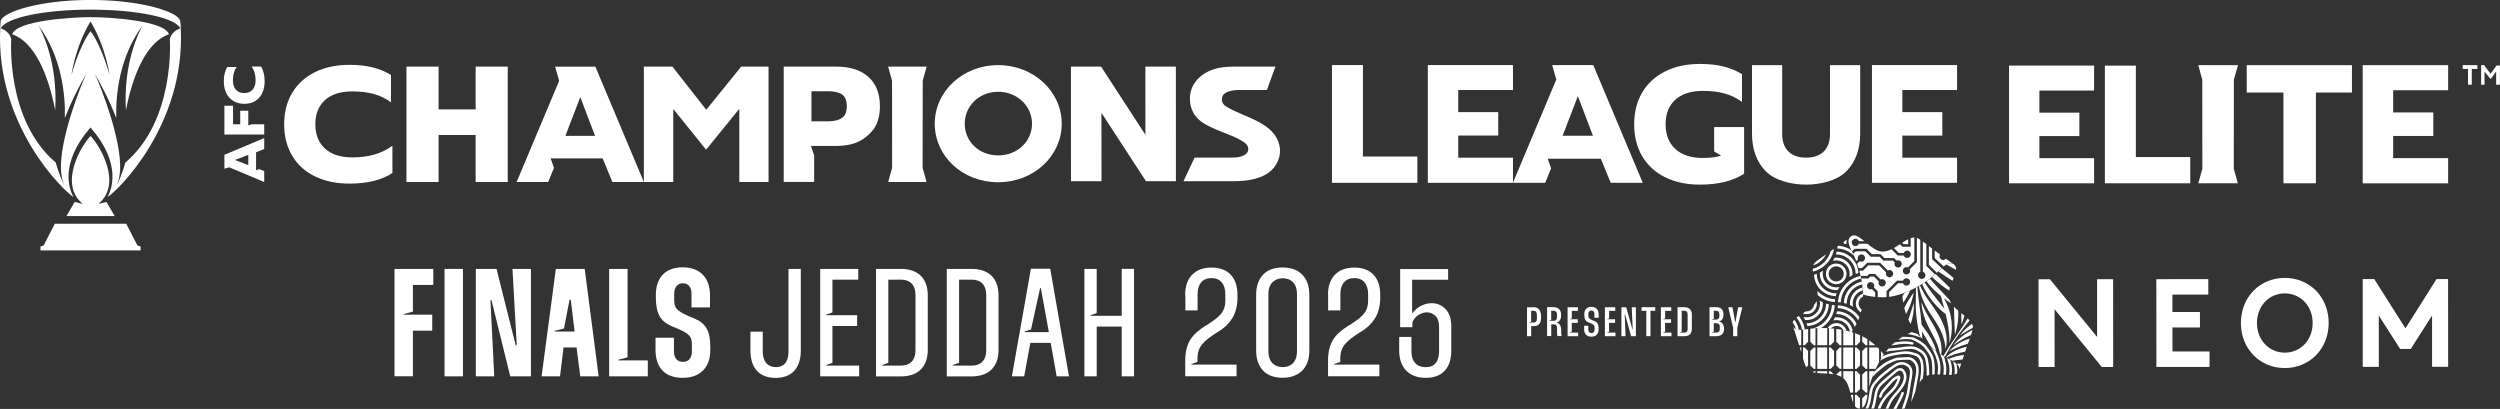 <?xml version="1.0" encoding="UTF-8"?>
<svg id="Layer_2" data-name="Layer 2" xmlns="http://www.w3.org/2000/svg" xmlns:xlink="http://www.w3.org/1999/xlink" viewBox="0 0 469.59 76.81">
  <rect x="0" y="0" width="469.59" height="76.81" fill="#333333" stroke="none"/>
  <defs>
    <style>
      .cls-1 {
        fill: #fff;
      }

      .cls-2 {
        fill: none;
      }

      .cls-3 {
        clip-path: url(#clippath-1);
      }

      .cls-4 {
        clip-path: url(#clippath-2);
      }

      .cls-5 {
        clip-path: url(#clippath);
      }
    </style>
    <clipPath id="clippath">
      <path class="cls-2" d="M348.64,48.91s-.03-.07-.05-.11c0,0,0,0,0,0-.64-1.69-1.96-3.37-1.05-4.25-.66.48-2.3,1.68-3.79,2.72-1.45,1.02-2.95,1.91-3.14,2.5-.59,1.82,1.36,4.47.66,6.63-.67,2.05-4.9,3.01-4.58,4.6.33,1.64,2.59.72,4.57.65,1.69-.06,3.8-.05,6.54.74.55-.77,1.17-1.89,1.67-3.43.37-1.14.49-2.39.47-3.63-.1-2.83-.73-4.82-1.31-6.4Z"/>
    </clipPath>
    <clipPath id="clippath-1">
      <path class="cls-2" d="M351.14,72.55s-.02.08-.03.11c0,0,0,0,0,0-.47,1.74-.39,3.88-1.65,4.06.81,0,2.85,0,4.66.03,1.77.03,3.51.19,4.01-.18,1.55-1.13,1.52-4.41,3.36-5.75,1.75-1.27,5.73.44,6.41-1.02.7-1.51-1.67-2.11-3.32-3.21-1.41-.94-3.1-2.19-4.86-4.44-.9.3-2.06.84-3.37,1.8-.97.7-1.81,1.65-2.51,2.66-1.58,2.34-2.25,4.33-2.71,5.95Z"/>
    </clipPath>
    <clipPath id="clippath-2">
      <path class="cls-2" d="M364.56,66.56s.07.04.1.06c0,0,0,0,0,0,1.51.99,3.57,1.57,3.35,2.82.25-.77.88-2.71,1.47-4.42.58-1.68,1.26-3.28,1.07-3.87-.59-1.82-3.73-2.81-4.43-4.98-.67-2.05,2.19-5.32,1.01-6.41-1.22-1.13-2.52.94-4.08,2.16-1.33,1.05-3.04,2.27-5.72,3.25.01.95.16,2.22.67,3.76.37,1.14,1.01,2.23,1.76,3.21,1.74,2.23,3.42,3.47,4.82,4.41Z"/>
    </clipPath>
  </defs>
  <g id="Layer_1-2" data-name="Layer 1">
    <g>
      <g>
        <g>
          <polygon class="cls-1" points="393.91 63.29 385.05 52.45 382.91 52.45 382.91 68.93 385.93 68.93 385.92 58.09 394.79 68.93 396.93 68.93 396.92 52.44 393.91 52.44 393.91 63.29"/>
          <polygon class="cls-1" points="408.06 61.51 413.23 61.51 413.23 58.61 408.06 58.61 408.06 55.34 414.8 55.34 414.8 52.43 405.04 52.44 405.05 68.92 415.03 68.92 415.03 66.02 408.07 66.02 408.06 61.51"/>
          <path class="cls-1" d="M429.16,52.2c-4.7,0-8.24,3.64-8.24,8.47,0,4.83,3.55,8.47,8.25,8.46,4.7,0,8.24-3.64,8.24-8.47,0-4.83-3.55-8.47-8.25-8.46ZM429.17,66.24c-2.98,0-5.23-2.39-5.23-5.56,0-3.17,2.24-5.57,5.23-5.57,2.98,0,5.23,2.39,5.23,5.56,0,3.17-2.24,5.57-5.23,5.57Z"/>
          <polygon class="cls-1" points="451.83 61.67 445.97 52.42 443.8 52.42 443.81 68.91 446.83 68.91 446.82 59.26 450.83 65.54 452.83 65.54 456.83 59.26 456.83 68.9 459.85 68.9 459.84 52.42 457.67 52.42 451.83 61.67"/>
        </g>
        <g>
          <path class="cls-1" d="M288.09,57.7c.45,0,.79.15,1.03.45.23.3.35.75.35,1.37v.02c0,.61-.11,1.05-.34,1.32-.23.27-.57.4-1.04.4h-.48v1.89h-.78v-5.44h1.27ZM287.6,60.43l-.39.12v.03h.87c.4,0,.61-.26.61-.79v-.59c0-.55-.2-.82-.61-.82h-.48v2.05Z"/>
          <path class="cls-1" d="M291.86,57.71c.43,0,.77.12,1.01.37.24.25.36.61.36,1.09v.03c0,.41-.08.74-.24.96-.16.23-.35.36-.57.4v.05c.11.02.21.06.31.13s.18.16.26.27.13.25.18.4.07.32.07.51v.1c0,.26,0,.48.02.65.01.17.03.32.06.46h-.78c-.04-.16-.06-.33-.07-.52,0-.18,0-.38,0-.6v-.42c0-.22-.05-.38-.16-.5-.1-.12-.25-.17-.45-.17h-.48v2.21h-.78v-5.44h1.27ZM291.37,60.11l-.39.12v.03h.87c.2,0,.35-.06.45-.19.1-.12.16-.3.16-.54v-.43c0-.23-.05-.41-.16-.54-.1-.12-.25-.19-.45-.19h-.48v1.72Z"/>
          <path class="cls-1" d="M295.24,58.38v1.44l-.39.12v.03h1.51v.68h-1.13v1.67l-.39.12v.03h1.59v.68h-1.98v-5.44h1.94v.68h-1.17Z"/>
          <path class="cls-1" d="M299.49,59.69v-.71c0-.21-.05-.38-.15-.49s-.24-.17-.42-.17-.32.06-.42.17-.15.28-.15.49v.3c0,.1.01.2.03.28.02.08.06.15.12.22.06.07.13.13.23.19s.23.12.38.18l.31.12c.32.12.54.29.67.5.13.22.19.52.19.92v.15c0,.44-.12.78-.36,1.03-.24.25-.58.37-1.01.37s-.77-.12-1-.37c-.23-.24-.35-.59-.35-1.03v-.66h.78v.72c0,.21.05.38.16.49s.25.17.43.17.33-.06.43-.17c.1-.12.16-.28.16-.49v-.33c0-.1-.01-.2-.03-.28-.02-.08-.06-.15-.12-.22-.05-.06-.13-.13-.23-.18-.1-.06-.22-.12-.37-.18l-.34-.12c-.31-.12-.52-.29-.65-.51-.13-.22-.19-.53-.19-.92v-.12c0-.45.12-.8.35-1.04s.56-.36.99-.36.76.12,1,.37c.24.25.36.59.36,1.03v.66h-.78Z"/>
          <path class="cls-1" d="M302.25,58.38v1.44l-.39.12v.03h1.51v.68h-1.13v1.67l-.39.12v.03h1.59v.68h-1.98v-5.44h1.94v.68h-1.17Z"/>
          <path class="cls-1" d="M307.28,57.71v5.44h-.9l-1.15-4.15h-.05l.16,4.15h-.78v-5.44h.9l1.17,4.16h.05l-.18-4.16h.78Z"/>
          <path class="cls-1" d="M310.91,58.38h-.89v4.76h-.78v-4.76h-.89v-.68h2.56v.68Z"/>
          <path class="cls-1" d="M312.77,58.38v1.44l-.39.12v.03h1.51v.68h-1.13v1.67l-.39.12v.03h1.59v.68h-1.98v-5.44h1.94v.68h-1.17Z"/>
          <path class="cls-1" d="M316.41,57.71c.2,0,.38.03.55.08.17.05.31.13.43.24s.22.25.29.42c.07.17.11.37.11.61v2.75c0,.24-.04.44-.11.61s-.17.31-.29.42-.27.19-.43.24c-.17.05-.35.07-.55.07h-1.31v-5.44h1.31ZM315.88,62.32l-.39.12v.03h.91c.08,0,.15-.01.23-.03s.14-.06.19-.11c.05-.05.1-.12.13-.21.03-.09.05-.19.05-.31v-2.77c0-.12-.02-.23-.05-.32-.03-.08-.08-.15-.13-.21-.05-.05-.12-.09-.19-.11-.07-.02-.15-.03-.23-.03h-.52v3.94Z"/>
          <path class="cls-1" d="M322.36,57.7c.45,0,.79.12,1.02.35.24.23.35.57.35,1.01v.03c0,.38-.08.67-.23.88-.15.21-.34.33-.56.38v.05c.12.02.23.06.34.13.11.07.2.16.29.27.08.11.15.25.2.4.05.16.07.33.07.53v.06c0,.44-.13.78-.38,1.01s-.61.35-1.08.35h-1.27v-5.45h1.23ZM321.91,59.88l-.39.12v.03h.83c.4,0,.61-.22.61-.67v-.31c0-.45-.2-.68-.61-.68h-.44v1.51ZM321.91,62.32l-.39.12v.03h.87c.43,0,.65-.23.65-.69v-.37c0-.47-.22-.7-.66-.7h-.47v1.62Z"/>
          <path class="cls-1" d="M325.42,57.71l.51,2.8h.05l.51-2.8h.78l-.94,3.89v1.55h-.78v-1.55l-.92-3.89h.78Z"/>
        </g>
        <g>
          <g class="cls-5">
            <path class="cls-1" d="M349.93,48.39s-.04-.07-.07-.11c.2.05.4.07.61.07,1.4,0,2.53-1.15,2.52-2.55,0-.21-.03-.41-.08-.61.04.02.08.05.12.07.02.01.03.02.05.03.04.02.07.04.11.06.06.03.12.07.19.1.01,0,.03.01.04.02.03.01.06.03.09.04,0,.09.01.19.02.28,0,1.69-1.36,3.07-3.04,3.08-.1,0-.19,0-.28-.01-.02-.03-.03-.06-.05-.09,0-.01-.01-.02-.02-.03-.03-.06-.07-.13-.1-.19-.02-.03-.04-.07-.06-.1-.01-.02-.03-.04-.04-.06ZM344.96,55.1h0s-.02,0-.03,0c-2.01.01-3.66-1.62-3.67-3.63,0-.01,0-.02,0-.03h0c-.17.06-.35.11-.52.16.08,2.21,1.87,3.98,4.08,4.03.04-.18.1-.35.15-.53ZM345.76,56.8c.11-2.44,2.06-4.42,4.5-4.55-.02-.11-.03-.23-.04-.34,0-.06-.01-.12-.01-.18-2.69.16-4.84,2.34-4.97,5.03.07,0,.14,0,.2.01.11,0,.22.02.32.03ZM345.25,54.4s.01-.02.02-.04c.03-.06.07-.13.1-.19.02-.04.04-.07.06-.11.01-.02.02-.04.03-.05.02-.04.05-.08.07-.11h0c-.2.05-.4.08-.61.08-1.4,0-2.54-1.12-2.55-2.52,0-.21.02-.41.07-.61h0s-.07.04-.11.06c-.02.01-.04.03-.07.04-.03.02-.07.04-.1.06-.06.04-.13.07-.19.1,0,0-.02,0-.03.01-.03.02-.06.03-.09.05,0,.09-.01.19-.01.28,0,1.69,1.39,3.05,3.08,3.04.1,0,.19,0,.28-.02.01-.03.03-.06.04-.09ZM350.49,49.47s-.02,0-.03,0c.06.17.11.35.16.52,2.21-.08,3.98-1.87,4.03-4.08-.18-.04-.35-.09-.53-.15,0,.01,0,.02,0,.03.01,2.01-1.62,3.66-3.63,3.67ZM337.33,45.89c0-1.07.86-1.95,1.93-1.95,1.07,0,1.95.86,1.95,1.93,0,1.07-.86,1.95-1.93,1.95-1.07,0-1.95-.86-1.95-1.93ZM337.86,45.89c0,.78.64,1.41,1.42,1.41s1.41-.64,1.41-1.42c0-.78-.64-1.41-1.42-1.41-.78,0-1.41.64-1.41,1.42ZM350.48,47.76c-1.07,0-1.95-.86-1.95-1.93,0-1.07.86-1.95,1.93-1.95,1.07,0,1.95.86,1.95,1.93,0,1.07-.86,1.95-1.93,1.95ZM351.88,45.81c0-.78-.64-1.41-1.42-1.41-.78,0-1.41.64-1.41,1.42,0,.78.64,1.41,1.42,1.41s1.41-.64,1.41-1.42ZM345.15,46.33c0,.11-.02.23-.04.34h0c2.44.11,4.42,2.06,4.55,4.5t0,0c.12-.02.24-.03.36-.04.05,0,.11,0,.16-.01-.16-2.69-2.34-4.84-5.03-4.97,0,.06,0,.12-.01.18ZM344.58,45.55c0-.06,0-.12.01-.18,0-.12.02-.23.04-.35h0c-2.44-.11-4.42-2.06-4.55-4.5h0c-.11.02-.21.03-.32.04-.07,0-.13.01-.2.02.16,2.69,2.34,4.84,5.03,4.97ZM339.29,48.41c-.21,0-.41-.02-.61-.07.02.04.04.07.07.11l.04.06s.04.07.06.1c.04.06.07.13.1.19,0,.01.01.02.02.03.02.03.03.06.05.09.09,0,.19.01.28.01,1.69,0,3.05-1.39,3.04-3.08,0-.1,0-.19-.02-.28-.03-.01-.06-.03-.09-.04-.01,0-.03-.01-.04-.02-.06-.03-.12-.06-.19-.1-.04-.02-.07-.04-.11-.06-.02,0-.03-.02-.05-.03-.04-.02-.08-.05-.12-.07.05.2.08.4.08.61,0,1.4-1.12,2.54-2.52,2.55ZM342.96,51.45c0-1.07.86-1.95,1.93-1.95,1.07,0,1.95.86,1.95,1.93,0,1.07-.86,1.95-1.93,1.95-1.07,0-1.95-.86-1.95-1.93ZM343.49,51.45c0,.78.64,1.41,1.42,1.41.78,0,1.41-.64,1.41-1.42,0-.78-.64-1.41-1.42-1.41-.78,0-1.41.64-1.41,1.42ZM339.3,49.53s-.02,0-.03,0c.06.17.11.35.16.52,2.21-.08,3.98-1.87,4.03-4.08-.18-.04-.35-.09-.53-.15,0,.01,0,.02,0,.03.01,2.01-1.62,3.66-3.63,3.67ZM344.85,47.79h0s.02,0,.03,0c2.01-.01,3.66,1.62,3.67,3.63,0,.01,0,.02,0,.03h0c.17-.06.35-.11.52-.16-.08-2.21-1.87-3.98-4.08-4.03-.04.18-.1.35-.15.53ZM344.56,48.49s-.01.02-.02.03c-.03.06-.07.13-.1.19-.02.03-.04.07-.06.1-.01.02-.03.04-.04.07-.02.04-.04.07-.06.11h0c.2-.05.4-.08.61-.08,1.4,0,2.54,1.12,2.55,2.52,0,.21-.02.41-.07.61,0,0,0,0,0,0,.04-.02.08-.05.12-.07.02-.01.03-.02.05-.03.04-.02.07-.04.11-.07.06-.03.12-.07.18-.1.01,0,.03-.01.04-.02.03-.01.06-.03.09-.04,0-.09.01-.19.01-.28,0-1.69-1.39-3.05-3.08-3.04-.1,0-.19,0-.28.02-.01.03-.03.06-.04.09ZM344.04,46.09c-.11,2.44-2.06,4.42-4.5,4.55.02.11.03.23.04.34,0,.06.01.12.01.18,2.69-.16,4.84-2.34,4.97-5.03-.05,0-.11,0-.16-.01-.12,0-.24-.02-.37-.04ZM350.15,40.53c-2.69.16-4.84,2.34-4.97,5.03.07,0,.14,0,.2.01.11,0,.22.02.32.03.11-2.44,2.06-4.42,4.5-4.55-.02-.11-.03-.23-.04-.34,0-.06-.01-.12-.01-.18ZM350.45,42.76c-1.69,0-3.05,1.39-3.04,3.08,0,.1,0,.19.02.28.03.01.06.03.09.05.01,0,.02.01.03.01.07.03.13.07.19.1.03.02.07.04.1.06.02.01.05.03.07.04.04.02.07.04.11.06-.05-.2-.08-.4-.08-.61,0-1.4,1.12-2.54,2.52-2.55.21,0,.41.02.61.07-.02-.04-.05-.08-.07-.11-.01-.02-.02-.04-.03-.05-.02-.04-.04-.07-.06-.11-.04-.06-.07-.12-.1-.19,0-.01-.01-.02-.02-.04-.02-.03-.03-.06-.05-.09-.09,0-.19-.01-.28-.01ZM346.29,45.72c.18.04.35.09.53.15,0-.01,0-.02,0-.03-.01-2.01,1.62-3.66,3.63-3.67.01,0,.02,0,.03,0-.06-.17-.11-.35-.16-.52-2.21.08-3.98,1.87-4.03,4.08ZM350.67,39.39c.02.11.03.23.04.34,0,.06.01.12.01.18,2.69-.16,4.84-2.34,4.97-5.03-.05,0-.11,0-.16-.01-.12,0-.24-.02-.37-.04-.11,2.44-2.06,4.42-4.5,4.55ZM349.6,39.99s0,0,0,0c.12-.02.24-.03.36-.04.05,0,.11,0,.16-.01-.16-2.69-2.34-4.84-5.03-4.97,0,.06,0,.12-.01.18,0,.11-.02.23-.04.34h0c2.44.11,4.42,2.06,4.55,4.5ZM348.59,57.02c0-1.07.86-1.95,1.93-1.95,1.07,0,1.95.86,1.95,1.93,0,1.07-.86,1.95-1.93,1.95-1.07,0-1.95-.86-1.95-1.93ZM349.11,57.01c0,.78.64,1.41,1.42,1.41.78,0,1.41-.64,1.41-1.42,0-.78-.64-1.41-1.42-1.41s-1.41.64-1.41,1.42ZM340.34,52.84c-.11-.36-.36-.74-.38-1.14-.11.02-.04.03-.14.04-.07,0-.13.01-.2.02.16,2.69,2.34,4.84,5.03,4.97,0-.06,0-.12.01-.18,0-.12.02-.23.04-.35h0c-2.05-.09-3.77-1.48-4.35-3.37ZM339.33,55.13c1.07,0,1.95.86,1.95,1.93,0,1.07-.86,1.95-1.93,1.95-1.07,0-1.95-.86-1.95-1.93,0-1.07.86-1.95,1.93-1.95ZM337.92,57.08c0,.78.64,1.41,1.42,1.41.78,0,1.41-.64,1.41-1.42,0-.78-.64-1.41-1.42-1.41-.78,0-1.41.64-1.41,1.42ZM350.09,62.33c.05,0,.11,0,.16-.01-.16-2.69-2.34-4.84-5.03-4.97,0,.06,0,.12-.01.18,0,.11-.02.23-.04.34h0c2.44.11,4.42,2.06,4.55,4.5h0c.12-.02.24-.03.36-.04ZM356.08,49.44c1.07,0,1.95.86,1.95,1.93,0,1.07-.86,1.95-1.93,1.95-1.07,0-1.95-.86-1.95-1.93,0-1.07.86-1.95,1.93-1.95ZM356.08,49.97c-.78,0-1.41.64-1.41,1.42s.64,1.41,1.42,1.41c.78,0,1.41-.64,1.41-1.42,0-.78-.64-1.41-1.42-1.41ZM353.63,50.78s-.07.04-.11.07c-.02.01-.04.03-.07.04-.03.02-.07.04-.1.06-.06.04-.13.07-.19.1,0,0-.02,0-.03.01-.03.02-.06.03-.09.05,0,.09-.01.19-.01.28,0,1.69,1.39,3.05,3.08,3.04.1,0,.19,0,.28-.02.01-.03.03-.06.04-.09,0-.01.01-.02.02-.04.03-.06.07-.13.1-.19.02-.04.04-.07.06-.11.01-.02.02-.04.03-.05.02-.04.05-.08.07-.11,0,0,0,0,0,0-.2.05-.4.08-.61.08-1.4,0-2.54-1.12-2.55-2.52,0-.21.02-.41.07-.61,0,0,0,0,0,0ZM350.94,40.49c-.07,0-.13.01-.2.02.16,2.69,2.34,4.84,5.03,4.97,0-.06,0-.12.01-.18,0-.12.02-.23.04-.35h0c-2.44-.11-4.42-2.06-4.55-4.5h0c-.11.02-.21.03-.32.04ZM345.33,65.55c.03-.06.07-.13.1-.19.02-.04.04-.07.06-.11.01-.02.02-.04.03-.05.02-.04.05-.08.07-.11,0,0,0,0,0,0-.2.05-.4.08-.61.08-1.4,0-2.54-1.12-2.55-2.52,0-.21.02-.41.07-.61h0s-.07.04-.11.06c-.02.01-.04.03-.07.04-.03.02-.07.04-.1.06-.06.04-.13.07-.19.1,0,0-.02,0-.03.01-.03.02-.06.03-.09.05,0,.09-.01.19-.01.28,0,1.69,1.39,3.05,3.08,3.04.1,0,.19,0,.28-.02.01-.03.03-.06.04-.09,0-.01.01-.02.02-.04ZM344.99,66.29c-2.01.01-3.66-1.62-3.67-3.63,0-.01,0-.02,0-.03h0c-.17.06-.35.11-.52.16.08,2.21,1.87,3.98,4.08,4.03.04-.18.1-.35.15-.53h0s-.02,0-.03,0ZM347.43,63.23s.08-.05.12-.07c.02-.01.03-.02.05-.03.04-.02.07-.04.11-.06.06-.03.12-.07.18-.1.01,0,.03-.01.04-.02.03-.01.06-.03.09-.04,0-.09.01-.19.01-.28,0-1.69-1.39-3.05-3.08-3.04-.1,0-.19,0-.28.02-.01.03-.03.06-.04.09,0,.01-.01.02-.02.03-.03.06-.07.13-.1.19-.02.03-.04.07-.06.1-.01.02-.03.04-.04.07-.02.04-.04.07-.07.11,0,0,0,0,0,0,.2-.05.4-.08.61-.08,1.4,0,2.54,1.12,2.55,2.52,0,.21-.02.41-.07.61,0,0,0,0,0,0ZM348.62,62.65c.17-.06.35-.11.52-.16-.08-2.21-1.87-3.98-4.08-4.03-.04.18-.1.35-.15.53h0s.02,0,.03,0c2.01-.01,3.66,1.62,3.67,3.63,0,.01,0,.02,0,.03h0ZM333.76,59.04c2.01-.01,3.66,1.62,3.67,3.63,0,.01,0,.02,0,.03h0c.17-.06.35-.11.52-.16-.08-2.21-1.87-3.98-4.08-4.03-.04.18-.1.35-.15.53h0s.02,0,.03,0ZM343.02,62.64c0-1.07.86-1.95,1.93-1.95,1.07,0,1.95.86,1.95,1.93,0,1.07-.86,1.95-1.93,1.95s-1.95-.86-1.95-1.93ZM343.55,62.64c0,.78.64,1.41,1.42,1.41s1.41-.64,1.41-1.42c0-.78-.64-1.41-1.42-1.41-.78,0-1.41.64-1.41,1.42ZM354.21,62.58c0-1.07.86-1.95,1.93-1.95,1.07,0,1.95.86,1.95,1.93,0,1.07-.86,1.95-1.93,1.95-1.07,0-1.95-.86-1.95-1.93ZM354.74,62.58c0,.78.64,1.41,1.42,1.41.78,0,1.41-.64,1.41-1.42,0-.78-.64-1.41-1.42-1.41s-1.41.64-1.41,1.42ZM333.76,60.16c1.4,0,2.54,1.12,2.55,2.52,0,.21-.02.41-.07.61,0,0,0,0,0,0,.04-.02.08-.05.12-.07.02-.01.03-.02.05-.03.04-.02.07-.04.11-.06.06-.03.12-.07.18-.1.01,0,.03-.01.04-.02.03-.01.06-.03.09-.04,0-.09.01-.19.01-.28,0-1.69-1.39-3.05-3.08-3.04-.1,0-.19,0-.28.02-.01.03-.03.06-.04.09,0,.01-.01.02-.02.03-.03.06-.07.13-.1.19-.02.03-.04.07-.06.1-.01.02-.03.04-.04.07-.02.04-.04.07-.07.11,0,0,0,0,0,0,.2-.05.4-.08.61-.08ZM338.54,62.43h0c.12-.02.24-.03.36-.04.05,0,.11-.01.16-.01-.16-2.69-2.34-4.84-5.03-4.97,0,.06,0,.12-.01.18,0,.11-.02.23-.04.34h0c2.44.11,4.42,2.06,4.55,4.5ZM356.52,65.49c.03-.06.07-.13.1-.19.02-.04.04-.07.06-.11.01-.02.02-.04.03-.05.02-.04.05-.08.07-.11h0c-.2.05-.4.08-.61.08-1.4,0-2.54-1.12-2.55-2.52,0-.21.02-.41.07-.61,0,0,0,0,0,0-.04.02-.07.04-.11.07-.02.01-.04.03-.07.04-.03.02-.07.04-.1.06-.06.04-.13.07-.19.1,0,0-.02,0-.03.01-.03.02-.06.03-.09.05,0,.09-.01.19-.01.28,0,1.69,1.39,3.05,3.08,3.04.1,0,.19,0,.28-.02.01-.03.03-.06.04-.09,0-.01.01-.02.02-.04ZM333.8,66.35c-2.01.01-3.66-1.62-3.67-3.63,0-.01,0-.02,0-.03h0c-.17.06-.35.11-.52.16.08,2.21,1.87,3.98,4.08,4.03.04-.18.1-.35.15-.53h0s-.02,0-.03,0ZM356.17,66.22c-2.01.01-3.66-1.62-3.67-3.63,0-.01,0-.02,0-.03h0c-.17.06-.35.11-.52.16.08,2.21,1.87,3.98,4.08,4.03.04-.18.1-.35.15-.53h0s-.02,0-.03,0ZM344.82,37.72c1.4,0,2.54,1.12,2.55,2.52,0,.21-.02.41-.07.61,0,0,0,0,0,0,.04-.02.08-.05.12-.07.02-.01.03-.02.05-.03.04-.02.07-.04.11-.07.06-.03.12-.07.18-.1.01,0,.03-.01.04-.02.03-.01.06-.03.09-.04,0-.09.01-.19.01-.28,0-1.69-1.39-3.05-3.08-3.04-.1,0-.19,0-.28.02-.01.03-.03.06-.04.09,0,.01-.01.02-.02.03-.03.06-.07.13-.1.19-.02.03-.04.07-.06.1-.01.02-.03.04-.04.07-.02.04-.04.07-.06.11h0c.2-.05.4-.08.61-.08ZM342.9,40.27c0-1.07.86-1.95,1.93-1.95,1.07,0,1.95.86,1.95,1.93,0,1.07-.86,1.95-1.93,1.95-1.07,0-1.95-.86-1.95-1.93ZM343.42,40.26c0,.78.64,1.41,1.42,1.41.78,0,1.41-.64,1.41-1.42,0-.78-.64-1.41-1.42-1.41s-1.41.64-1.41,1.42ZM334.14,65.62c.03-.06.07-.13.1-.19.02-.04.04-.07.06-.11.01-.02.02-.04.03-.05.02-.04.05-.08.07-.11,0,0,0,0,0,0-.2.05-.4.08-.61.08-1.4,0-2.54-1.12-2.55-2.52,0-.21.02-.41.07-.61,0,0,0,0,0,0-.04.02-.07.04-.11.07-.02.01-.04.03-.07.04-.03.02-.07.04-.1.06-.06.04-.13.07-.19.1,0,0-.02,0-.03.01-.03.02-.06.03-.09.05,0,.09-.01.19-.01.28,0,1.69,1.39,3.05,3.08,3.04.1,0,.19,0,.28-.02.01-.03.03-.06.04-.09,0-.01.01-.02.02-.04ZM355.76,46.08c-.05,0-.11,0-.16-.01-.12,0-.24-.02-.37-.04-.11,2.44-2.06,4.42-4.5,4.55.02.11.03.23.04.34,0,.06.01.12.01.18,2.69-.16,4.84-2.34,4.97-5.03ZM350.51,54.47c.21,0,.41.02.61.07-.02-.04-.05-.08-.07-.11-.01-.02-.02-.04-.03-.05-.02-.04-.04-.07-.06-.11-.03-.06-.07-.12-.1-.19,0-.01-.01-.02-.02-.04-.01-.03-.03-.06-.04-.09-.09,0-.19-.01-.28-.01-1.69,0-3.05,1.39-3.04,3.08,0,.1,0,.19.02.28.03.01.06.03.09.05,0,0,.02,0,.03.01.06.03.13.07.19.1.03.02.07.04.1.06.02.01.05.03.07.04.03.02.07.04.11.06-.05-.2-.08-.4-.08-.61,0-1.4,1.12-2.54,2.52-2.55ZM344.86,43.32c.1,0,.19,0,.28-.02.01-.03.03-.06.04-.09,0-.01.01-.02.02-.04.03-.06.06-.13.1-.19.02-.04.04-.07.06-.11.01-.02.02-.04.03-.05.02-.04.05-.08.07-.11,0,0,0,0,0,0-.2.05-.4.08-.61.08-1.4,0-2.54-1.12-2.55-2.52,0-.21.02-.41.07-.61t0,0s-.07.04-.11.07c-.02.01-.04.03-.07.04-.03.02-.07.04-.1.06-.06.04-.13.07-.19.1,0,0-.02,0-.03.01-.03.02-.06.03-.09.05,0,.09-.01.19-.01.28,0,1.69,1.39,3.05,3.08,3.04ZM356.15,55.03h0s-.02,0-.03,0c-2.01.01-3.66-1.62-3.67-3.63,0-.01,0-.02,0-.03h0c-.17.06-.35.11-.52.16.08,2.21,1.87,3.98,4.08,4.03.04-.18.1-.35.15-.53ZM352.37,40.21s0-.02,0-.03h0c-.17.06-.35.11-.52.16.08,2.21,1.87,3.98,4.08,4.03.04-.18.1-.35.15-.53h0s-.02,0-.03,0c-2.01.01-3.66-1.62-3.67-3.63ZM344.82,36.6c2.01-.01,3.66,1.62,3.67,3.63,0,.01,0,.02,0,.03h0c.17-.06.35-.11.52-.16-.08-2.21-1.87-3.98-4.08-4.03-.04.18-.1.35-.15.53h0s.02,0,.03,0ZM344.74,44.43c.04-.18.1-.35.15-.53h0s-.02,0-.03,0c-2.01.01-3.66-1.62-3.67-3.63,0-.01,0-.02,0-.03h0c-.17.06-.35.11-.52.16.08,2.21,1.87,3.98,4.08,4.03ZM331.83,62.71c0-1.07.86-1.95,1.93-1.95,1.07,0,1.95.86,1.95,1.93,0,1.07-.86,1.95-1.93,1.95-1.07,0-1.95-.86-1.95-1.93ZM332.36,62.7c0,.78.64,1.41,1.42,1.41.78,0,1.41-.64,1.41-1.42,0-.78-.64-1.41-1.42-1.41-.78,0-1.41.64-1.41,1.42ZM350.51,53.35s.02,0,.03,0c-.06-.17-.11-.35-.16-.52-2.21.08-3.98,1.87-4.03,4.08.18.04.35.09.53.15,0-.01,0-.02,0-.03-.01-2.01,1.62-3.66,3.63-3.67ZM339.39,66.32c-1.07,0-1.94.88-1.93,1.95h.53c0-.78.63-1.42,1.41-1.43s1.42.63,1.42,1.41h.53c0-1.07-.88-1.94-1.95-1.93ZM339.39,65.73c.21,0,.41.02.61.07-.02-.04-.05-.08-.07-.11-.01-.02-.02-.04-.03-.05-.02-.04-.04-.07-.06-.11-.03-.06-.07-.12-.1-.19,0-.01-.01-.02-.02-.04-.01-.03-.03-.06-.04-.09-.09,0-.19-.01-.28-.01-1.69,0-3.05,1.39-3.04,3.08h0s.53,0,.53,0h0c0-1.4,1.12-2.54,2.52-2.55ZM339.38,64.61s.02,0,.03,0c-.06-.17-.11-.35-.16-.52-2.21.08-3.98,1.87-4.03,4.08.14.04.28.08.42.12h.1c-.01-2.01,1.62-3.66,3.63-3.67ZM350.57,64.54s.02,0,.03,0c-.06-.17-.11-.35-.16-.52-2.21.08-3.98,1.87-4.03,4.08.14.04.28.08.42.12h.1c-.01-2.01,1.62-3.66,3.63-3.67ZM350.58,66.25c-1.07,0-1.94.88-1.93,1.95h.53c0-.78.63-1.42,1.41-1.43.78,0,1.42.63,1.42,1.41h.53c0-1.07-.88-1.94-1.95-1.93ZM350.58,65.66c.21,0,.41.02.61.07-.02-.04-.05-.08-.07-.11-.01-.02-.02-.04-.03-.05-.02-.04-.04-.07-.06-.11-.03-.06-.07-.12-.1-.19,0-.01-.01-.02-.02-.04-.01-.03-.03-.06-.04-.09-.09,0-.19-.01-.28-.01-1.69,0-3.05,1.39-3.04,3.08h0s.53,0,.53,0h0c0-1.4,1.12-2.54,2.52-2.55ZM361.77,66.19c-1.07,0-1.94.88-1.93,1.95h.53c0-.78.63-1.42,1.41-1.43v-.53ZM361.76,64.48v-.1c-.05-.14-.09-.28-.13-.42-2.21.08-3.98,1.87-4.03,4.08.14.03.28.08.42.12h.1c-.01-2.01,1.62-3.66,3.63-3.67ZM361.77,65.6v-.53c-1.69,0-3.06,1.39-3.05,3.08h.53c0-1.4,1.12-2.54,2.52-2.55ZM350.55,60.07c1.69,0,3.05-1.39,3.04-3.08,0-.1,0-.19-.02-.28-.03-.01-.06-.03-.09-.04-.01,0-.03-.01-.04-.02-.06-.03-.12-.06-.19-.1-.04-.02-.07-.04-.11-.06-.02-.01-.03-.02-.05-.03-.04-.02-.08-.05-.12-.07.05.2.08.4.08.61,0,1.4-1.12,2.54-2.52,2.55-.21,0-.41-.02-.61-.07.02.04.04.07.07.11.01.02.03.04.04.06.02.03.04.07.06.1.04.06.07.13.1.19,0,.01.01.02.02.03.02.03.03.06.05.09.09,0,.19.01.28.01ZM354.71,57.11c-.18-.04-.35-.09-.53-.15,0,.01,0,.02,0,.03.01,2.01-1.62,3.66-3.63,3.67-.01,0-.02,0-.03,0,.06.17.11.35.16.52,2.21-.08,3.98-1.87,4.03-4.08ZM340.2,62.9h0c-.11.02-.21.03-.32.04-.07,0-.13.01-.2.02.16,2.69,2.34,4.84,5.03,4.97,0-.06,0-.12.01-.18,0-.12.02-.23.04-.35h0c-2.44-.11-4.42-2.06-4.55-4.5ZM361.52,63.37c-.02-.11-.03-.23-.04-.34,0-.06-.01-.12-.01-.18-2.69.16-4.84,2.34-4.97,5.03.07,0,.14,0,.2.01.11,0,.22.02.32.03.11-2.44,2.06-4.42,4.5-4.55ZM339.66,62.36c2.69-.16,4.84-2.34,4.97-5.03-.05,0-.11,0-.16-.01-.12,0-.24-.02-.37-.04-.11,2.44-2.06,4.42-4.5,4.55.02.11.03.23.04.34,0,.06.01.12.01.18ZM350.85,62.3c2.69-.16,4.84-2.34,4.97-5.03-.05,0-.11,0-.16-.01-.12,0-.24-.02-.37-.04-.11,2.44-2.06,4.42-4.5,4.55.02.11.03.23.04.34,0,.06.01.12.01.18ZM351.39,62.83h0c-.11.02-.21.03-.32.04-.07,0-.13.01-.2.02.16,2.69,2.34,4.84,5.03,4.97,0-.06,0-.12.01-.18,0-.12.02-.23.04-.35h0c-2.44-.11-4.42-2.06-4.55-4.5ZM350.33,63.43c-.02-.11-.03-.23-.04-.34,0-.06-.01-.12-.01-.18-2.69.16-4.84,2.34-4.97,5.03.07,0,.14,0,.2.01.11,0,.22.02.32.03.11-2.44,2.06-4.42,4.5-4.55ZM343.52,57.17c-.18-.04-.35-.09-.53-.15,0,.01,0,.02,0,.03.01,2.01-1.62,3.66-3.63,3.67-.01,0-.02,0-.03,0,.06.17.11.35.16.52,2.21-.08,3.98-1.87,4.03-4.08ZM339.14,63.49c-.02-.11-.03-.23-.04-.34,0-.06-.01-.12-.01-.18-2.69.16-4.84,2.34-4.97,5.03.07,0,.14,0,.2.01.11,0,.22.02.32.03.11-2.44,2.06-4.42,4.5-4.55ZM338.85,59.7s.04.07.06.1c.04.06.07.13.1.19,0,.01.01.02.02.03.02.03.03.06.05.09.09,0,.19.01.28.01,1.69,0,3.05-1.39,3.04-3.08,0-.1,0-.19-.02-.28-.03-.01-.06-.03-.09-.04-.01,0-.03-.01-.04-.02-.06-.03-.12-.06-.19-.1-.04-.02-.07-.04-.11-.06-.02-.01-.03-.02-.05-.03-.04-.02-.08-.05-.12-.07.05.2.08.4.08.61,0,1.4-1.12,2.54-2.52,2.55-.21,0-.41-.02-.61-.07.02.04.04.07.07.11.01.02.03.04.04.06ZM329.01,62.96h0c-.11.02-.21.03-.32.04-.07,0-.13.01-.2.02.16,2.69,2.34,4.84,5.03,4.97,0-.06,0-.12.01-.18,0-.12.02-.23.04-.35h0c-2.44-.11-4.42-2.06-4.55-4.5ZM350.42,38.28s-.02,0-.03,0c.06.17.11.35.16.52,2.21-.08,3.98-1.87,4.03-4.08-.14-.04-.28-.08-.42-.12h-.1c.01,2.01-1.62,3.66-3.63,3.67ZM349.91,37.26s.04.07.06.1c.04.06.07.13.1.19,0,.01.01.02.02.03.02.03.03.06.05.09.09,0,.19.01.28.01,1.69,0,3.05-1.39,3.04-3.08h-.53c0,1.4-1.12,2.54-2.52,2.55-.21,0-.41-.02-.61-.07.02.04.04.07.07.11l.04.06ZM355.93,56.68c0-.18.02-.35.02-.52h-.07s0,0,0,0c-2.44-.11-4.42-2.06-4.55-4.5-.11.02-.21.03-.32.04-.07,0-.13.01-.2.02.16,2.69,2.34,4.84,5.03,4.97h.1Z"/>
          </g>
          <g class="cls-3">
            <path class="cls-1" d="M360.86,63.46c-.54-.21-1.7-.65-2.58-.71.28-.14.56-.27.81-.37l1.89.62-.12.47ZM361.47,62.26l2.23,3.78c.28.61.56,1.33.7,2.04.15.77.12,1.47,0,2.32-.16,0-.32-.01-.48-.02.13-.88.16-1.5.02-2.21-.16-.81-.54-1.79-1.09-2.79,0,0,0,0,0,0h0c-.49-.9-1.15-1.9-1.83-3.13"/>
            <path class="cls-1" d="M355.18,73.22l-.14.13c-.6.56-1.71,1.6-2.37,3.47.17,0,.34,0,.51,0,.63-1.66,1.63-2.61,2.18-3.12l.14-.13c.61-.59,1.1-1.37,1.36-2.2.09-.28.16-.6-.05-.76-.23-.19-.54,0-.87.19l-.12.07c-.36.2-.96.87-1.65,1.66-.12.14-.24.27-.34.38-.54.61-.67.93-.87,1.5-.04.13.02.26.15.31.13.04.26-.02.31-.15.19-.54.29-.8.78-1.34.1-.11.21-.24.34-.39.48-.55,1.21-1.38,1.53-1.56l.12-.07c.08-.04.19-.11.27-.15,0,.04-.02.1-.05.16-.24.76-.68,1.47-1.24,2Z"/>
            <path class="cls-1" d="M357.28,72.99c1.07-1.53.9-2.59.58-3.2-.24-.46-.57-.6-.8-.64-.38-.06-.8.1-1.16.43-.21.2-.48.42-.83.71-.45.37-1,.83-1.64,1.41-1.12,1.03-1.24,1.8-1.4,2.79l-.03.16c-.14.87-.24,1.38-.54,2.16.17,0,.34,0,.51,0,.27-.72.37-1.26.5-2.08l.03-.17c.14-.92.25-1.59,1.25-2.51.63-.58,1.18-1.03,1.62-1.4.36-.29.64-.53.85-.73.24-.23.52-.34.75-.31.18.03.34.16.46.39.37.72.18,1.65-.55,2.71-.32.45-.63.81-.93,1.15-.49.56-.95,1.09-1.35,1.94-.17.37-.32.72-.46,1.03.17,0,.35,0,.52.01.11-.26.24-.55.38-.85.36-.79.78-1.27,1.27-1.83.31-.35.63-.72.96-1.19Z"/>
            <path class="cls-1" d="M357.45,73.63c-.13-.04-.26.03-.3.16-.2.69-.94,2.02-1.54,3.08.19,0,.37,0,.54.01.58-1.05,1.25-2.27,1.46-2.96.04-.13-.04-.26-.16-.3Z"/>
            <path class="cls-1" d="M358.26,73.29c-.12.92-.49,1.99-1.05,3.58.2-.01.38-.04.53-.08.52-1.49.87-2.52.99-3.45.13-.96.2-1.38.39-2.4.18-.97.26-1.89-.68-2.54-.78-.54-1.75-.51-2.65.08-.67.44-1.29.9-2.05,1.53-.71.59-.93.79-1.72,1.71-.74.87-.86,1.76-1,2.79l-.05.33c-.14.97-.28,1.27-.6,1.94v.02c.16,0,.33,0,.52,0,.26-.56.42-.96.56-1.9l.05-.33c.14-1,.24-1.78.89-2.54.76-.89.97-1.08,1.66-1.65.75-.62,1.35-1.07,2.01-1.5.43-.28,1.28-.66,2.12-.09.65.45.67,1.02.48,2.06-.19,1.03-.27,1.45-.39,2.42Z"/>
            <path class="cls-1" d="M351.65,70.9c.43-.49.95-.99,1.4-1.35.14-.11.28-.23.44-.36.82-.69,1.18-.84,2.06-1.23.7-.3.87-.31,1.43-.33.16,0,.34-.01.57-.03,1.08-.07,1.35-.05,1.8.39.37.36.76.99.48,2.61-.08.45-.17.94-.27,1.45-.21,1.09-.44,2.3-.58,3.47.29-.57.52-1.24.77-1.9.09-.5.19-1,.28-1.47.1-.52.2-1.01.27-1.47.25-1.42.05-2.38-.61-3.04-.62-.6-1.11-.6-2.17-.53-.23.01-.41.02-.56.03-.6.02-.82.03-1.6.37-.94.4-1.31.57-2.18,1.3-.16.13-.3.25-.43.36-.22.18-.62.52-.62.52l-.28.6-.19.6Z"/>
            <path class="cls-1" d="M353.1,67.77c.5-.29,1.05-.58,1.55-.74.92-.3,2.35-.5,3.06-.55.7-.05,1.25.1,2.06.35.63.2.99.84,1.06,1.91.06.91-.03,1.93-.28,3.17.18-.29.39-.55.63-.78.14-.9.18-1.69.13-2.42-.11-1.6-.82-2.16-1.4-2.34-.75-.23-1.35-.44-2.24-.37-.87.06-2.27.28-3.18.57-.25.08-.63.26-.91.39"/>
            <path class="cls-1" d="M362.37,70.51c.02-1.32-.08-2.45-.31-3.24-.3-1.03-1.06-1.54-1.84-1.93-.87-.44-1.89-.29-3.17-.11l-.22.03c-.47.07-.82.09-1.14.12-.32.03-.65.05-1,.11-.16.19-.32.38-.47.58.61-.14,1.03-.17,1.51-.21.32-.03.69-.06,1.17-.12l.22-.03c1.2-.17,2.15-.3,2.89.07.79.39,1.36.82,1.59,1.63.22.77.32,1.92.29,3.26.15-.06.31-.11.48-.15Z"/>
            <path class="cls-1" d="M357.81,64.59c.56,0,1.16.11,1.33.14.13.02.26-.06.28-.19.02-.13-.06-.26-.19-.28-.23-.04-.83-.14-1.41-.15-.34,0-1.04.05-1.93.19-.23.19-.42.38-.64.59,1.24-.22,2.15-.31,2.56-.29Z"/>
            <path class="cls-1" d="M357.2,63.35c-.22.14-.45.3-.68.46l.3-.03c.99-.08,1.85-.16,2.35.03.64.24,1.99.99,2.42,1.64.09.14.2.29.31.43.39.53.8,1.08.94,2,.13.8.13,1.71.08,2.53.16-.02.32-.03.48-.03.04-.83.04-1.75-.09-2.57-.16-1.04-.62-1.66-1.03-2.21-.1-.14-.2-.28-.29-.41-.51-.78-2.01-1.59-2.66-1.83l-1.94-.12"/>
            <path class="cls-1" d="M366.86,67.94s0,0,0,0c.23.7.42,1.5.24,2.47.21-.05.38-.12.52-.23.08-.65,0-1.24-.13-1.79l-.08-.37-.68-.45.13.37Z"/>
            <path class="cls-1" d="M364.43,66.55s0,0,0,0c.09.22.15.36.21.48.13.28.2.43.39,1.47.11.62.08,1.32,0,1.95.16.01.32.02.48.03.09-.66.12-1.4,0-2.06-.17-.89-.25-1.18-.35-1.42l-.06-.19-.7-.37.04.1Z"/>
            <path class="cls-1" d="M365.75,67.33l.02.07c.27.91.46,1.56.4,2.31-.02.28-.05.54-.07.78.17,0,.33,0,.48-.01.02-.23.05-.47.07-.74.06-.72-.1-1.36-.31-2.11l-.12-.48-.6-.25.13.41Z"/>
          </g>
          <g class="cls-4">
            <path class="cls-1" d="M364.07,50.97c.84.61,1.79,1.21,2.69,1.77.07-.17.14-.34.2-.51-.77-.69-1.55-1.3-2.25-1.85M365.62,49.7c.57.31,1.18.65,1.8.99.02-.36-.04-.69-.28-.91-.11-.1-.33-.38-.38-.36-.29-.21-.69-.4-1.26-.81M364.61,66.66c.3-1.59-.19-3.25-1.02-4.82-.01-.02-.02-.05-.03-.07-.53-1.01-1.71-2.85-2.12-3.79-.32-.72-.53-1.21-.54-1.23.09,1.53.53,2.99,1.2,4.34.04.09.08.18.12.25.53,1.02,1.32,2.43,1.7,3.41.23.64.4,1.24.49,1.77l.2.13ZM365.15,67s.06.04.12.07c.38-.69.78-1.37,1.19-2.05,1.01-1.68,2.23-3.33,3.51-4.82-.12-.13-.24-.27-.37-.4-.05.08-.13.19-.17.27-.49.84-1.05,1.71-1.61,2.51-1,1.42-1.93,2.86-2.81,4.33l.16.1ZM368.11,63.03c.46-.33,1.38-.87,2.46-1.47,0-.14.02-.26,0-.35-.04-.13-.1-.27-.16-.39-.86.62-1.66,1.37-2.29,2.22ZM370.51,61.97c-1.41.71-2.73,1.68-3.65,2.92,1.1-.85,2.12-1.42,3.38-1.97.12-.35.21-.67.27-.95ZM366.34,67.64c.08.05.17.09.25.14.61-.11,1.3-.18,2.06-.25.09-.28.19-.57.29-.87-1.11.14-2.13.38-2.94.79l.34.19ZM370,63.6c-1.59.5-3.01,1.29-3.94,2.49.8-.57,2.12-1.08,3.59-1.53.12-.33.23-.65.35-.97ZM369.46,65.12c-1.61.37-3.05,1-3.98,2.06.02.01.05.03.07.04.85-.51,2.12-.86,3.59-1.18.1-.31.21-.62.31-.92ZM366.86,67.94s0,0,0,0M367.49,68.39c.37.32.58.68.51,1.12,0,0,0,0,0,.02,0,0,0-.01,0-.01.09-.28.23-.71.4-1.22-.36,0-.69,0-1.01.02l.1.09ZM367.2,62.88c.55-1.63.7-3.21.63-4.52-.29-.24-.57-.49-.82-.76.04,1.18.09,2.88.19,5.28ZM368.99,59.29c-.18-.15-.39-.32-.58-.47-.03.69-.01,1.38.04,2.1.19-.49.4-1.06.55-1.63ZM357.65,57.95c.08.33.18.67.29,1.02,0,.03.02.06.03.09.87-1.49,1.26-2.88,1.52-4.13-.72.98-1.26,1.8-1.85,3.02ZM359.49,56.89s-.5,1.54-1.06,3.24c.13.27.28.54.44.81.45-1.29.68-2.66.62-4.05ZM358.8,54.55l-.02.06c-.4.88-.86,1.66-1.35,2.31-.07-.44-.12-.85-.14-1.22.13-.19.36-.52.5-.73l1-.43ZM360.15,53.88c.07.99.17,2.01.32,2.98.18,1.17.35,2.6.47,4.12,1.36,1.8,2.44,3.51,2.77,5.05h0s-.86-.65-.86-.65c0,0,0,0,0,0h0c-.49-.9-1.15-1.9-1.83-3.13.03.5.05,1.01.06,1.52-.11-.12-.34-.36-.34-.36l-.04-.05c-.66-2.41-.93-4.91-.84-7.15.03-.71.02-1.47.01-2.19M360.63,53.6c.21.44.49,1,.81,1.59h0c.44.83,1.74,2.43,2.56,3.77.03.05.07.1.1.15,0,0,0,.02.01.02,0,.01.01.02.02.03,1.2,2.01,1.93,4.25,1.32,6.41-.03-.82-.26-1.74-.6-2.72-.46-1.23-.98-1.99-1.92-3.44,0,0,0,0,0,0-1.13-1.57-2.16-3.59-2.49-5.69M363.54,51.44l.04.04c.85.82,1.78,1.68,2.69,2.59-.06.18-.1.36-.15.53-1.1-.74-2.24-1.61-3.22-2.57M362.5,52.34c1.16,1.37,2.56,2.79,3.67,3.96.09.24.22.48.36.7-.45-.29-.94-.61-1.39-.95,1.56,2.65,1.87,5.76,1.04,8.36,0-1.19-.02-2.51-.72-5.43-1.55-1.12-3.4-3.22-4.41-5.62l.48-.32c.8,1.32,1.86,2.65,3.39,4.58,0,0,.13.16.3.37-.18-.71-.4-1.51-.66-2.4-1.01-.82-1.97-1.76-2.72-2.78"/>
          </g>
          <g>
            <path class="cls-1" d="M357.54,45.86h.9l-.03-.91c-.37.18-.74.41-1.11.66l.25.25Z"/>
            <path class="cls-1" d="M364.72,50.38l-1.8-1.7v-1.99c-.21-.16-.41-.31-.61-.47v3.52l1.5,1.5c.31-.3.61-.6.91-.87Z"/>
            <path class="cls-1" d="M365.51,48.61c-.13.14-.31.23-.51.23-.38,0-.69-.31-.69-.69,0-.13.04-.25.1-.35-.33-.25-.67-.5-1.01-.75v1.42l1.7,1.58c.61-.5,1.18-.78,1.73-.49-.28-.21-.76-.55-1.32-.96Z"/>
            <path class="cls-1" d="M361.83,49.94v-4.09c-.22-.17-.44-.34-.65-.49v5.69c.28.09.48.35.48.65,0,.38-.31.69-.69.69s-.69-.31-.69-.69c0-.28.17-.53.42-.63v-6.04c-.24-.16-.45-.28-.64-.35v4.57s-1.34,1.33-1.34,1.33c.12.25.08.56-.13.77-.27.27-.71.27-.97,0s-.27-.71,0-.97c.21-.21.51-.25.77-.14l1.19-1.19v-4.45c-.22.01-.45.06-.68.14v1.6h-1.57l-.46-.46c-.37.25-.74.49-1.13.71l.93.93h.93c.1-.26.35-.45.64-.45.38,0,.69.31.69.69s-.31.69-.69.69c-.3,0-.55-.19-.64-.45h-1.13l-1.18-1.18c-.54.26-1.11.44-1.69.44-.96,0-1.92-.73-2.83-1.48h-1.62c-.1.26-.35.45-.64.45-.38,0-.69-.31-.69-.69s.31-.69.69-.69c.3,0,.55.19.64.45h1.04c-.91-.75-1.73-1.34-2.38-.98-1.02.57-.55,1.67.05,2.91l.5-.5h2.23l1.01,1.01h1.63l.73.73h1.81l.47.47c.09-.04.18-.06.29-.06.38,0,.69.31.69.69s-.31.69-.69.69-.69-.31-.69-.69c0-.1.02-.2.06-.29l-.33-.33h-1.81l-.73-.73h-1.63l-1.01-1.01h-1.84l-.47.47c.19.39.37.79.52,1.18.02.05.04.11.06.17l.34-.31c-.03-.08-.05-.16-.05-.25,0-.38.31-.69.69-.69s.69.31.69.69-.31.69-.69.69c-.11,0-.22-.03-.32-.08l-.49.45c.09.26.18.54.27.83h.63l1-1h2.42l1.44,1.44c.1-.05.21-.09.33-.09.38,0,.69.31.69.69s-.31.69-.69.69-.69-.31-.69-.69c0-.08.02-.16.05-.24l-1.32-1.32h-2.03l-1,1h-.69c.09.32.17.65.25.99h1.25s.36-.37.36-.37h1.1l1.04,1.04c.09-.04.18-.06.29-.06.38,0,.69.31.69.69s-.31.69-.69.69-.69-.31-.69-.69c0-.1.02-.2.06-.29l-.89-.89h-.7l-.36.36h-1.35c.17.89.29,1.88.33,3.01.61.19,1.37.36,2.3.45v-.85l-.61-.61c-.08.03-.16.05-.25.05-.38,0-.69-.31-.69-.69s.31-.69.69-.69.69.31.69.69c0,.12-.03.22-.08.32l.73.73v1.09c.32.02.65.03,1,.03.21,0,.43-.01.65-.03v-1.13l1.96-1.96h1.14c.1-.26.35-.45.64-.45.38,0,.69.31.69.69s-.31.69-.69.69c-.3,0-.55-.19-.64-.45h-.94l-1.68,1.68v.88c.83-.11,1.67-.32,2.47-.6,2.66-.97,4.36-2.18,5.69-3.22.03-.03.06-.05.09-.08,0,0,0,0,0,0,.12-.1.24-.2.36-.31l-1.63-1.63Z"/>
          </g>
          <g>
            <path class="cls-1" d="M338.97,64.85l.66-.66v-2.38c-.33.05-.64.09-.94.11v2.92h.29Z"/>
            <path class="cls-1" d="M339.26,69l.36-.37v-2.71l-.66-.66h-.29v2.07c.2.66.38,1.25.58,1.66Z"/>
            <path class="cls-1" d="M341.01,61.65c-.32.02-.65.06-.97.11h0v2.43l.66.66h.31v-3.19Z"/>
            <path class="cls-1" d="M343.85,69.72h-.29v.48c.29.02.58.05.86.1l-.58-.58Z"/>
            <path class="cls-1" d="M345.88,69.72h-.31l-.66.66v.02c.34.09.67.21.97.39v-1.07Z"/>
            <path class="cls-1" d="M341.01,69.72h-.31l-.2.2c.16.04.33.08.51.11v-.31Z"/>
            <path class="cls-1" d="M343.22,69.72h-1.86v.35c.59.06,1.23.07,1.86.1v-.46Z"/>
            <rect class="cls-1" x="341.35" y="65.27" width="1.86" height="4.02"/>
            <polygon class="cls-1" points="341.01 69.29 341.01 65.27 340.7 65.27 340.04 65.93 340.04 68.64 340.7 69.29 341.01 69.29"/>
            <path class="cls-1" d="M351.11,63.94v.91h1.13c-.33-.3-.71-.6-1.13-.91Z"/>
            <path class="cls-1" d="M348.09,75.66v-1.49h-.44c.14.54.27,1.06.44,1.49Z"/>
            <path class="cls-1" d="M344.92,64.19l.66.66h.31v-2.92c-.33-.06-.65-.11-.97-.15v2.42Z"/>
            <polygon class="cls-1" points="345.88 69.29 345.88 65.27 345.57 65.27 344.92 65.93 344.92 68.64 345.57 69.29 345.88 69.29"/>
            <path class="cls-1" d="M344.5,61.72c-.33-.03-.64-.06-.94-.08v3.2h.29l.66-.66v-2.47Z"/>
            <polygon class="cls-1" points="344.5 68.64 344.5 65.93 343.85 65.27 343.56 65.27 343.56 69.29 343.85 69.29 344.5 68.64"/>
            <path class="cls-1" d="M343.22,61.63c-.67-.03-1.29-.02-1.86,0v3.21h1.86v-3.22Z"/>
            <polygon class="cls-1" points="350.76 73.74 350.76 69.72 350.45 69.72 349.79 70.37 349.79 73.08 350.45 73.74 350.76 73.74"/>
            <path class="cls-1" d="M338.34,65.27h-.27c.05.17.1.33.15.49.04.13.08.26.12.4v-.89Z"/>
            <path class="cls-1" d="M338.34,64.85v-2.9c-.71.02-1.28-.1-1.53-.62.21.64.67,2.07,1.13,3.52h.4Z"/>
            <path class="cls-1" d="M348.09,73.74v-4.02h-1.86v1.3c.7.57,1.04,1.65,1.32,2.72h.55Z"/>
            <path class="cls-1" d="M349.38,74.82l-.66-.66h-.29v2.15c.18.23.39.38.66.42.1.01.19.01.28,0v-1.91Z"/>
            <path class="cls-1" d="M353.31,67.43c.17-.27.34-.55.54-.84-.15-.21-.33-.43-.54-.66v1.5Z"/>
            <path class="cls-1" d="M350.76,74.16h-.31l-.66.66v1.79c.58-.32.78-1.22.97-2.24v-.2Z"/>
            <path class="cls-1" d="M352.97,65.55c-.09-.09-.18-.19-.28-.28h-1.59v4.02h1.21c.19-.41.41-.84.65-1.27v-2.46Z"/>
            <polygon class="cls-1" points="349.38 73.08 349.38 70.37 348.72 69.72 348.44 69.72 348.44 73.74 348.72 73.74 349.38 73.08"/>
            <path class="cls-1" d="M351.11,69.72v2.94s.01-.06.02-.09c.24-.85.54-1.81,1-2.86h-1.02Z"/>
            <rect class="cls-1" x="346.23" y="65.27" width="1.86" height="4.02"/>
            <path class="cls-1" d="M347.79,62.37c-.55-.16-1.07-.28-1.56-.38v2.86h1.86v-2.38c-.1-.03-.2-.07-.3-.1Z"/>
            <polygon class="cls-1" points="349.38 68.64 349.38 65.93 348.72 65.27 348.44 65.27 348.44 69.29 348.72 69.29 349.38 68.64"/>
            <path class="cls-1" d="M348.44,64.85h.29l.66-.66v-1.23c-.31-.14-.62-.26-.94-.37v2.26Z"/>
            <polygon class="cls-1" points="349.79 65.93 349.79 68.64 350.45 69.29 350.76 69.29 350.76 65.27 350.45 65.27 349.79 65.93"/>
            <path class="cls-1" d="M350.45,64.85h.31v-1.14c-.31-.2-.63-.38-.97-.55v1.04l.66.66Z"/>
          </g>
        </g>
        <g>
          <g>
            <path class="cls-1" d="M222.62,55.38c0-1.63.44-2.89,1.31-3.78.87-.89,2.09-1.34,3.64-1.34s2.75.45,3.6,1.34c.84.89,1.27,2.15,1.27,3.78v.46c0,.83-.09,1.56-.26,2.22-.17.65-.42,1.23-.73,1.74-.32.51-.69.96-1.12,1.37-.43.4-.91.77-1.42,1.09l-.35.2c-.59.38-1.12.75-1.57,1.09-.45.35-.83.7-1.14,1.06-.31.36-.54.77-.69,1.21-.15.44-.23.96-.23,1.55v.6l-1.15.4v.12h8.49v2.19h-9.64v-2.91c0-.9.09-1.67.26-2.32.17-.64.42-1.22.75-1.73.33-.51.73-.96,1.21-1.37.48-.4,1.03-.81,1.64-1.21l.35-.17c.52-.35.98-.67,1.4-.98.41-.31.76-.63,1.05-.96.29-.34.5-.71.65-1.12.14-.41.22-.91.22-1.48v-1.18c0-.96-.23-1.7-.69-2.23-.46-.53-1.09-.79-1.9-.79s-1.47.26-1.93.79c-.46.53-.69,1.27-.69,2.23v3.05h-2.3v-2.94Z"/>
            <path class="cls-1" d="M235.95,55.4c0-.92.13-1.7.39-2.35.26-.64.61-1.18,1.05-1.6.44-.42.97-.73,1.58-.92.61-.19,1.27-.29,1.96-.29s1.34.1,1.94.29c.61.19,1.14.5,1.6.92.46.42.82.96,1.08,1.61.26.65.39,1.43.39,2.33v10.42c0,.9-.13,1.68-.39,2.33-.26.65-.62,1.19-1.08,1.6-.46.41-.99.72-1.6.92-.6.2-1.25.3-1.94.3s-1.34-.1-1.96-.29c-.61-.19-1.14-.5-1.58-.92-.44-.42-.79-.95-1.05-1.6-.26-.64-.39-1.42-.39-2.35v-10.42ZM238.25,65.97c0,.56.08,1.03.23,1.41.15.38.36.69.62.92.26.23.55.4.86.5.32.11.65.16.99.16s.68-.05.99-.16c.32-.11.6-.27.85-.5s.45-.54.6-.92c.15-.38.23-.85.23-1.41v-10.71c0-.56-.08-1.03-.23-1.41-.15-.38-.35-.69-.6-.92s-.53-.4-.85-.5c-.32-.11-.65-.16-.99-.16s-.68.05-.99.16c-.32.11-.6.27-.86.5-.26.23-.47.54-.62.92-.15.38-.23.85-.23,1.41v10.71Z"/>
            <path class="cls-1" d="M249.44,55.38c0-1.63.44-2.89,1.31-3.78.87-.89,2.09-1.34,3.64-1.34s2.75.45,3.6,1.34c.84.89,1.27,2.15,1.27,3.78v.46c0,.83-.09,1.56-.26,2.22-.17.65-.42,1.23-.73,1.74-.32.51-.69.96-1.12,1.37-.43.4-.91.77-1.42,1.09l-.35.2c-.59.38-1.12.75-1.57,1.09-.45.35-.83.7-1.14,1.06-.31.36-.54.77-.69,1.21-.15.44-.23.96-.23,1.55v.6l-1.15.4v.12h8.49v2.19h-9.64v-2.91c0-.9.09-1.67.26-2.32.17-.64.42-1.22.75-1.73.33-.51.73-.96,1.21-1.37s1.03-.81,1.64-1.21l.35-.17c.52-.35.98-.67,1.4-.98.41-.31.76-.63,1.05-.96.29-.34.5-.71.65-1.12.14-.41.22-.91.22-1.48v-1.18c0-.96-.23-1.7-.69-2.23-.46-.53-1.09-.79-1.9-.79s-1.47.26-1.93.79c-.46.53-.69,1.27-.69,2.23v3.05h-2.3v-2.94Z"/>
            <path class="cls-1" d="M262.97,50.54h9.04v2.01h-6.76v6.22h.09c.48-.61,1.04-1.07,1.67-1.37.63-.3,1.27-.45,1.9-.45,1.04,0,1.91.37,2.62,1.11.71.74,1.07,1.8,1.07,3.18v4.58c0,1.67-.41,2.95-1.24,3.83-.82.88-2,1.32-3.54,1.32s-2.8-.45-3.68-1.35c-.88-.9-1.32-2.17-1.32-3.8v-2.53h2.3v2.68c0,.96.23,1.7.71,2.22.47.52,1.13.78,1.97.78s1.42-.25,1.86-.76c.43-.51.65-1.25.65-2.23v-4.58c0-.94-.23-1.63-.69-2.07-.46-.44-1-.66-1.61-.66-.52,0-1.03.16-1.54.47s-.9.78-1.17,1.4v.92h-2.3v-10.91Z"/>
          </g>
          <g>
            <path class="cls-1" d="M150.42,50.51v15.31c0,3.63-1.99,5.16-4.73,5.16s-4.73-1.5-4.73-5.16v-3.52h2.31v3.66c0,2.25,1.18,3,2.48,3s2.36-.75,2.36-3v-15.45h2.31Z"/>
            <path class="cls-1" d="M156.36,52.52v6.17l-1.15.4v.12h5.79v2.02h-4.64v6.92l-1.15.4v.12h6.17v2.02h-7.32v-20.18h7.15v2.02h-4.84Z"/>
            <path class="cls-1" d="M169.25,50.51c2.8,0,5.02,1.41,5.02,4.99v10.21c0,3.57-2.22,4.99-5.02,4.99h-4.7v-20.18h4.7ZM166.85,68.15l-1.12.4v.12h3.52c1.41,0,2.71-.69,2.71-2.94v-10.26c0-2.25-1.3-2.94-2.71-2.94h-2.39v15.63Z"/>
            <path class="cls-1" d="M182.54,50.51c2.8,0,5.02,1.41,5.02,4.99v10.21c0,3.57-2.22,4.99-5.02,4.99h-4.7v-20.18h4.7ZM180.14,68.15l-1.12.4v.12h3.52c1.41,0,2.71-.69,2.71-2.94v-10.26c0-2.25-1.3-2.94-2.71-2.94h-2.39v15.63Z"/>
            <path class="cls-1" d="M197.27,50.48l3.52,20.21h-2.31l-1.12-6.29h-3.83l-1.15,6.29h-2.31l3.57-20.21h3.63ZM197.01,62.38l-1.5-8.27h-.14l-1.7,7.76-1.21.4v.12h4.56Z"/>
            <path class="cls-1" d="M213.01,50.51v20.18h-2.31v-9.34h-4.7v9.34h-2.31v-20.18h2.31v8.3l-1.15.4v.11h5.85v-8.82h2.31Z"/>
          </g>
          <g>
            <path class="cls-1" d="M77.56,53.51v5.02l-1.73.46v.12h5.36v3h-3.63v8.56h-3.46v-20.15h7.29v3h-3.83Z"/>
            <path class="cls-1" d="M86.96,50.51v20.18h-3.46v-20.18h3.46Z"/>
            <path class="cls-1" d="M99.73,50.51v20.18h-3.89l-3.52-14.3h-.2l.72,14.3h-3.46v-20.18h3.89l3.6,14.36h.2l-.81-14.36h3.46Z"/>
            <path class="cls-1" d="M109.83,50.51l2.62,20.18h-3.46l-.69-5.42h-2.45l-.66,5.42h-3.46l2.68-20.18h5.42ZM107.93,62.27l-.72-5.97h-.23l-1.04,5.39-1.76.46v.12h3.75Z"/>
            <path class="cls-1" d="M117.88,50.51v16.6l-1.73.46v.12h5.53v3h-7.26v-20.18h3.46Z"/>
            <path class="cls-1" d="M129.89,57.74v-2.54c0-1.27-.61-1.99-1.61-1.99s-1.64.72-1.64,1.99v1.21c0,1.41.43,1.96,2.71,2.97l1.04.43c2.25.95,3.03,2.36,3.03,5.42v.49c0,3.32-1.9,5.25-5.19,5.25s-5.1-1.87-5.1-5.25v-2.28h3.46v2.54c0,1.27.63,1.99,1.7,1.99s1.67-.72,1.67-1.96v-1.33c0-1.41-.43-1.96-2.59-2.91l-1.18-.49c-2.19-.95-3-2.42-3-5.48v-.37c0-3.34,1.84-5.22,5.04-5.22s5.13,1.93,5.13,5.22v2.31h-3.46Z"/>
          </g>
        </g>
      </g>
      <g>
        <g>
          <polygon class="cls-1" points="43.77 19.86 42.15 19.86 42.15 25.27 49.63 25.27 49.63 23.34 47.26 23.34 46.64 23.56 46.64 20.8 45.12 20.8 45.12 23.34 43.77 23.34 43.77 19.86"/>
          <path class="cls-1" d="M49.26,17.5c-.31.64-.75,1.13-1.33,1.48-.58.35-1.26.52-2.04.52-.78,0-1.46-.17-2.04-.52-.58-.35-1.02-.84-1.34-1.48-.31-.64-.47-1.38-.47-2.22,0-.55.05-1.05.16-1.48.11-.43.27-.84.49-1.21h1.77c-.25.32-.42.69-.54,1.1-.11.41-.17.88-.17,1.41,0,.76.19,1.35.56,1.76.38.41.9.62,1.56.62.67,0,1.19-.21,1.57-.63.38-.42.57-1,.57-1.75,0-.53-.06-1.01-.18-1.43-.12-.42-.31-.81-.57-1.17h1.76c.46.7.68,1.62.69,2.77,0,.84-.15,1.58-.46,2.22"/>
          <path class="cls-1" d="M46.64,31.02l-2.52-.97,2.52-.96v1.93ZM49.63,25.93l-7.48,3.15v2.61s.92-.26.92-.26l6.56,2.76v-2.05s-.92-.37-.92-.37l-.61.21v-3.37s1.53-.63,1.53-.63v-2.04Z"/>
        </g>
        <g>
          <path class="cls-1" d="M95.37,34.19h-6.03v-8.83h-6.96v8.83h-6.03V12.51h6.03v8.04h6.96v-8.04h6.03v21.67Z"/>
          <path class="cls-1" d="M59.18,33.14c-1.85-.9-3.29-2.18-4.29-3.87-1.01-1.68-1.51-3.65-1.51-5.92,0-2.26.5-4.23,1.51-5.92,1.01-1.68,2.44-2.98,4.29-3.89,1.85-.91,4-1.36,6.44-1.36,1.61,0,3.04.15,4.31.46,1.26.31,2.43.78,3.51,1.44v5.14c-.94-.71-2.01-1.23-3.2-1.56-1.19-.33-2.56-.49-4.1-.49-2.21,0-3.91.55-5.11,1.64-1.2,1.09-1.8,2.61-1.8,4.54,0,1.94.61,3.45,1.82,4.56,1.21,1.1,2.91,1.65,5.1,1.65,1.54,0,2.92-.17,4.15-.52,1.22-.35,2.36-.9,3.41-1.65v5.11c-2.04,1.33-4.72,1.99-8.07,1.99-2.44,0-4.59-.45-6.45-1.34"/>
          <path class="cls-1" d="M106.2,25.52l2.8-7.29,2.77,7.29h-5.57ZM120.94,34.19l-9.11-21.67h-7.56l.76,2.66-7.99,19.01h5.93l1.08-2.66-.62-1.78h9.77s1.83,4.44,1.83,4.44h5.9Z"/>
          <path class="cls-1" d="M158.15,22.15c-.61.42-1.46.64-2.57.64h-3.16v-5.65h3.16c1.13,0,1.99.2,2.59.61.6.4.89,1.14.89,2.22s-.3,1.76-.91,2.19M164.21,24.09c.74-1.12,1.07-2.51,1.07-4.13,0-2.4-.73-4.24-2.18-5.53-1.45-1.28-3.47-1.92-6.04-1.92h-9.85v21.67h5.72v-4.97l-.61-1.8h4.9c1.26,0,2.81-.22,3.99-.78,1.53-.73,2.58-1.9,3.01-2.55"/>
          <polygon class="cls-1" points="174.06 12.51 166.82 12.51 167.56 15.17 167.57 31.52 166.83 34.18 174.04 34.18 173.3 31.52 173.32 15.17 174.06 12.51"/>
          <path class="cls-1" d="M175.58,23.23c0-6.07,5.27-11,11.91-11s11.94,4.93,11.94,11-5.24,11-11.94,11-11.91-4.9-11.91-11ZM193.85,23.23c0-3.29-2.75-5.99-6.35-5.99s-6.29,2.7-6.29,5.99,2.62,5.96,6.29,5.96,6.35-2.7,6.35-5.96Z"/>
          <path class="cls-1" d="M120.94,12.51h5.36l6.36,8.11,6.56-8.11h5.14v21.67h-5.49v-13.75l-6.24,7.69-6.17-7.66v13.72h-5.52V12.51Z"/>
          <polygon class="cls-1" points="220.88 34.03 220.87 12.51 215.14 12.51 215.15 25.32 206.82 12.51 201.16 12.51 201.17 34.03 206.9 34.03 206.89 21.19 215.25 34.03 220.88 34.03"/>
          <path class="cls-1" d="M224.39,29.6l-2.09,4.43h9.47c2.9,0,5.09-.55,6.55-1.62,1.56-1.15,2.42-3.11,2.02-4.99-.92-4.44-6.34-5.22-9.93-7.35-.6-.35-.9-.81-.9-1.39,0-.57.25-1.01.84-1.32.59-.31,1.43-.46,2.43-.46h5.19l1.6-4.39h-7.82c-1.62,0-3.05.18-4.29.69-1.24.51-2.21,1.23-2.91,2.16-.69.93-1.04,1.98-1.04,3.17,0,1.44.46,2.65,1.37,3.64.97,1.05,2.45,1.67,3.75,2.24,1.69.73,3.65,1.31,5.16,2.39.34.25.66.65.68,1.07.01.48-.13.82-.45,1.07-1.05.8-2.47.65-3.75.66h-5.87Z"/>
        </g>
        <g>
          <polygon class="cls-1" points="256.01 29.4 256.01 12.22 250.19 12.22 250.19 34.34 250.41 34.34 256.01 34.34 266.23 34.34 266.23 29.4 256.01 29.4"/>
          <polygon class="cls-1" points="268.2 34.34 284.19 34.34 284.19 29.62 273.91 29.62 273.91 25.46 281.42 25.46 281.42 21.06 273.91 21.06 273.91 16.91 284.19 16.91 284.19 12.22 268.2 12.22 268.2 34.34"/>
          <path class="cls-1" d="M293.52,25.49l2.86-7.44,2.83,7.44h-5.69ZM308.57,34.34l-9.3-22.12h-7.71l.77,2.72-8.15,19.4h6.06l1.11-2.72-.63-1.81h9.97s1.87,4.53,1.87,4.53h6.02Z"/>
          <path class="cls-1" d="M339.25,34.68c2.77,0,5.89-.78,7.61-2.55,1.71-1.76,2.55-4.13,2.55-7.08v-12.82h-5.67v12.89c0,1.48-.4,2.59-1.19,3.35-.79.76-1.89,1.14-3.3,1.14s-2.51-.38-3.3-1.14c-.79-.76-1.19-1.87-1.19-3.35v-12.89h-5.67v12.82c0,2.95.84,5.32,2.55,7.08,1.71,1.77,4.84,2.55,7.61,2.55"/>
          <polygon class="cls-1" points="351.62 34.34 367.61 34.34 367.61 29.62 357.33 29.62 357.33 25.47 364.84 25.47 364.84 21.06 357.33 21.06 357.33 16.91 367.61 16.91 367.61 12.22 351.62 12.22 351.62 34.34"/>
          <path class="cls-1" d="M327.62,23.87h-5.64v4.58l1.3.77s-.52.2-1.35.33c-.66.08-1.35.12-2.08.12-2.21,0-3.93-.56-5.15-1.68-1.22-1.12-1.84-2.66-1.84-4.63,0-1.97.6-3.51,1.82-4.62,1.21-1.11,2.93-1.66,5.16-1.67,1.56,0,2.94.16,4.14.5,1.2.33,2.28.86,3.23,1.58v-5.22c-1.08-.66-2.27-1.15-3.54-1.46-1.28-.31-2.73-.46-4.35-.46-2.47,0-4.64.46-6.51,1.39-1.87.92-3.32,2.24-4.33,3.95-1.02,1.71-1.52,3.72-1.52,6.02,0,2.3.51,4.31,1.53,6.02,1.02,1.71,2.46,3.02,4.34,3.93,1.87.91,4.04,1.37,6.51,1.36,3.38,0,6.22-.7,8.27-2.05v-.05s0,0,0,0v-8.7Z"/>
        </g>
        <g>
          <g>
            <polygon class="cls-1" points="420.37 12.24 412.91 12.24 413.67 14.97 413.68 31.71 412.92 34.43 420.35 34.43 419.59 31.71 419.6 14.97 420.37 12.24"/>
            <polygon class="cls-1" points="401.19 29.5 401.19 12.33 395.37 12.33 395.37 34.43 395.59 34.43 401.19 34.43 411.41 34.43 411.41 29.5 401.19 29.5"/>
            <polygon class="cls-1" points="377.37 34.43 393.35 34.43 393.35 29.71 383.07 29.71 383.07 25.56 390.58 25.56 390.58 21.16 383.07 21.16 383.07 17.01 393.35 17.01 393.35 12.32 377.37 12.32 377.37 34.43"/>
            <polygon class="cls-1" points="441.78 12.24 422.02 12.24 422.02 17.38 428.91 17.38 428.91 34.43 435.01 34.43 435.01 17.38 441.78 17.38 441.78 12.24"/>
            <polygon class="cls-1" points="443.8 34.44 459.85 34.44 459.85 29.7 449.52 29.7 449.52 25.54 457.06 25.54 457.06 21.12 449.52 21.12 449.52 16.95 459.85 16.95 459.85 12.24 443.8 12.24 443.8 34.44"/>
          </g>
          <path class="cls-1" d="M466.69,15.91h-.64v-3.67h.56l1.2,1.62,1.13-1.55h.64v3.6h-.71v-2.47l-.99,1.34h-.14l-1.06-1.34v2.47ZM464.29,12.95v2.96h-.71v-2.96h-.99v-.71h2.75v.71h-1.06Z"/>
        </g>
      </g>
      <g>
        <polygon class="cls-1" points="23.71 42.02 17.01 42.02 10.3 42.02 8.2 46.1 7.6 46.3 7.6 47.04 17 47.04 17.01 47.04 17.01 47.04 26.41 47.04 26.41 46.3 25.81 46.1 23.71 42.02"/>
        <path class="cls-1" d="M12.48,40.59h9.06l-1.55-2.66-1.51.37c4.56-3.74.33-10.92-1.47-12.75-1.79,1.83-6.02,9.02-1.47,12.75l-1.51-.37-1.55,2.66Z"/>
        <path class="cls-1" d="M13.8,37c-.72-1.28-2.77-6.2,3.2-13.06,5.97,6.86,3.92,11.78,3.2,13.06,1.79-1.04,14.6-13.4,13.76-31.58-.01-.41-.04-1.22-.11-1.53-.42-1.68-7.37-3.9-16.85-3.9S.57,2.22.15,3.9c-.07.3-.1,1.11-.11,1.53-.84,18.18,11.98,30.54,13.77,31.58ZM13.42,14.11s.65-5.2,3.58-10.08c2.93,4.88,3.58,10.08,3.58,10.08,0,0-1.42-5.37-3.58-8.26-2.16,2.89-3.58,8.26-3.58,8.26ZM2.11,7.38c-.26-1.38-1.59-1.93-1.97-2.06C1.16,3.27,8.41,1.81,17.01,1.81s15.84,1.46,16.86,3.51c-.38.13-1.71.68-1.97,2.06,0,0,1.08,15.15-8.35,23.15,0,0-.6,2.21-1.51,4.05h-.02c.23-.58.48-1.46.54-2.63.27-5.79-3.62-15.67-4.71-17.96.01,0,0,0,.02,0,.83,1.42,2.5,4.41,3.97,8.19-.14-4.53.64-11.52,4.87-17.28.01,0,0,0,.02.01-.59,1.03-3.6,6.89-3.08,15.82,1.28-6.67,3.87-12.85,8.08-14.29-.78-2.55-11.04-3.22-14.72-3.22S3.07,3.89,2.29,6.44c4.21,1.44,6.8,7.62,8.08,14.29.52-8.93-2.49-14.8-3.08-15.82.01,0,0,0,.02-.01,4.23,5.76,5,12.75,4.87,17.28,1.47-3.78,3.14-6.77,3.97-8.19.01,0,0,0,.02,0-1.09,2.29-4.99,12.17-4.71,17.96.06,1.17.31,2.05.54,2.62h-.02c-.91-1.83-1.51-4.04-1.51-4.04C1.03,22.53,2.11,7.38,2.11,7.38Z"/>
      </g>
    </g>
  </g>
</svg>